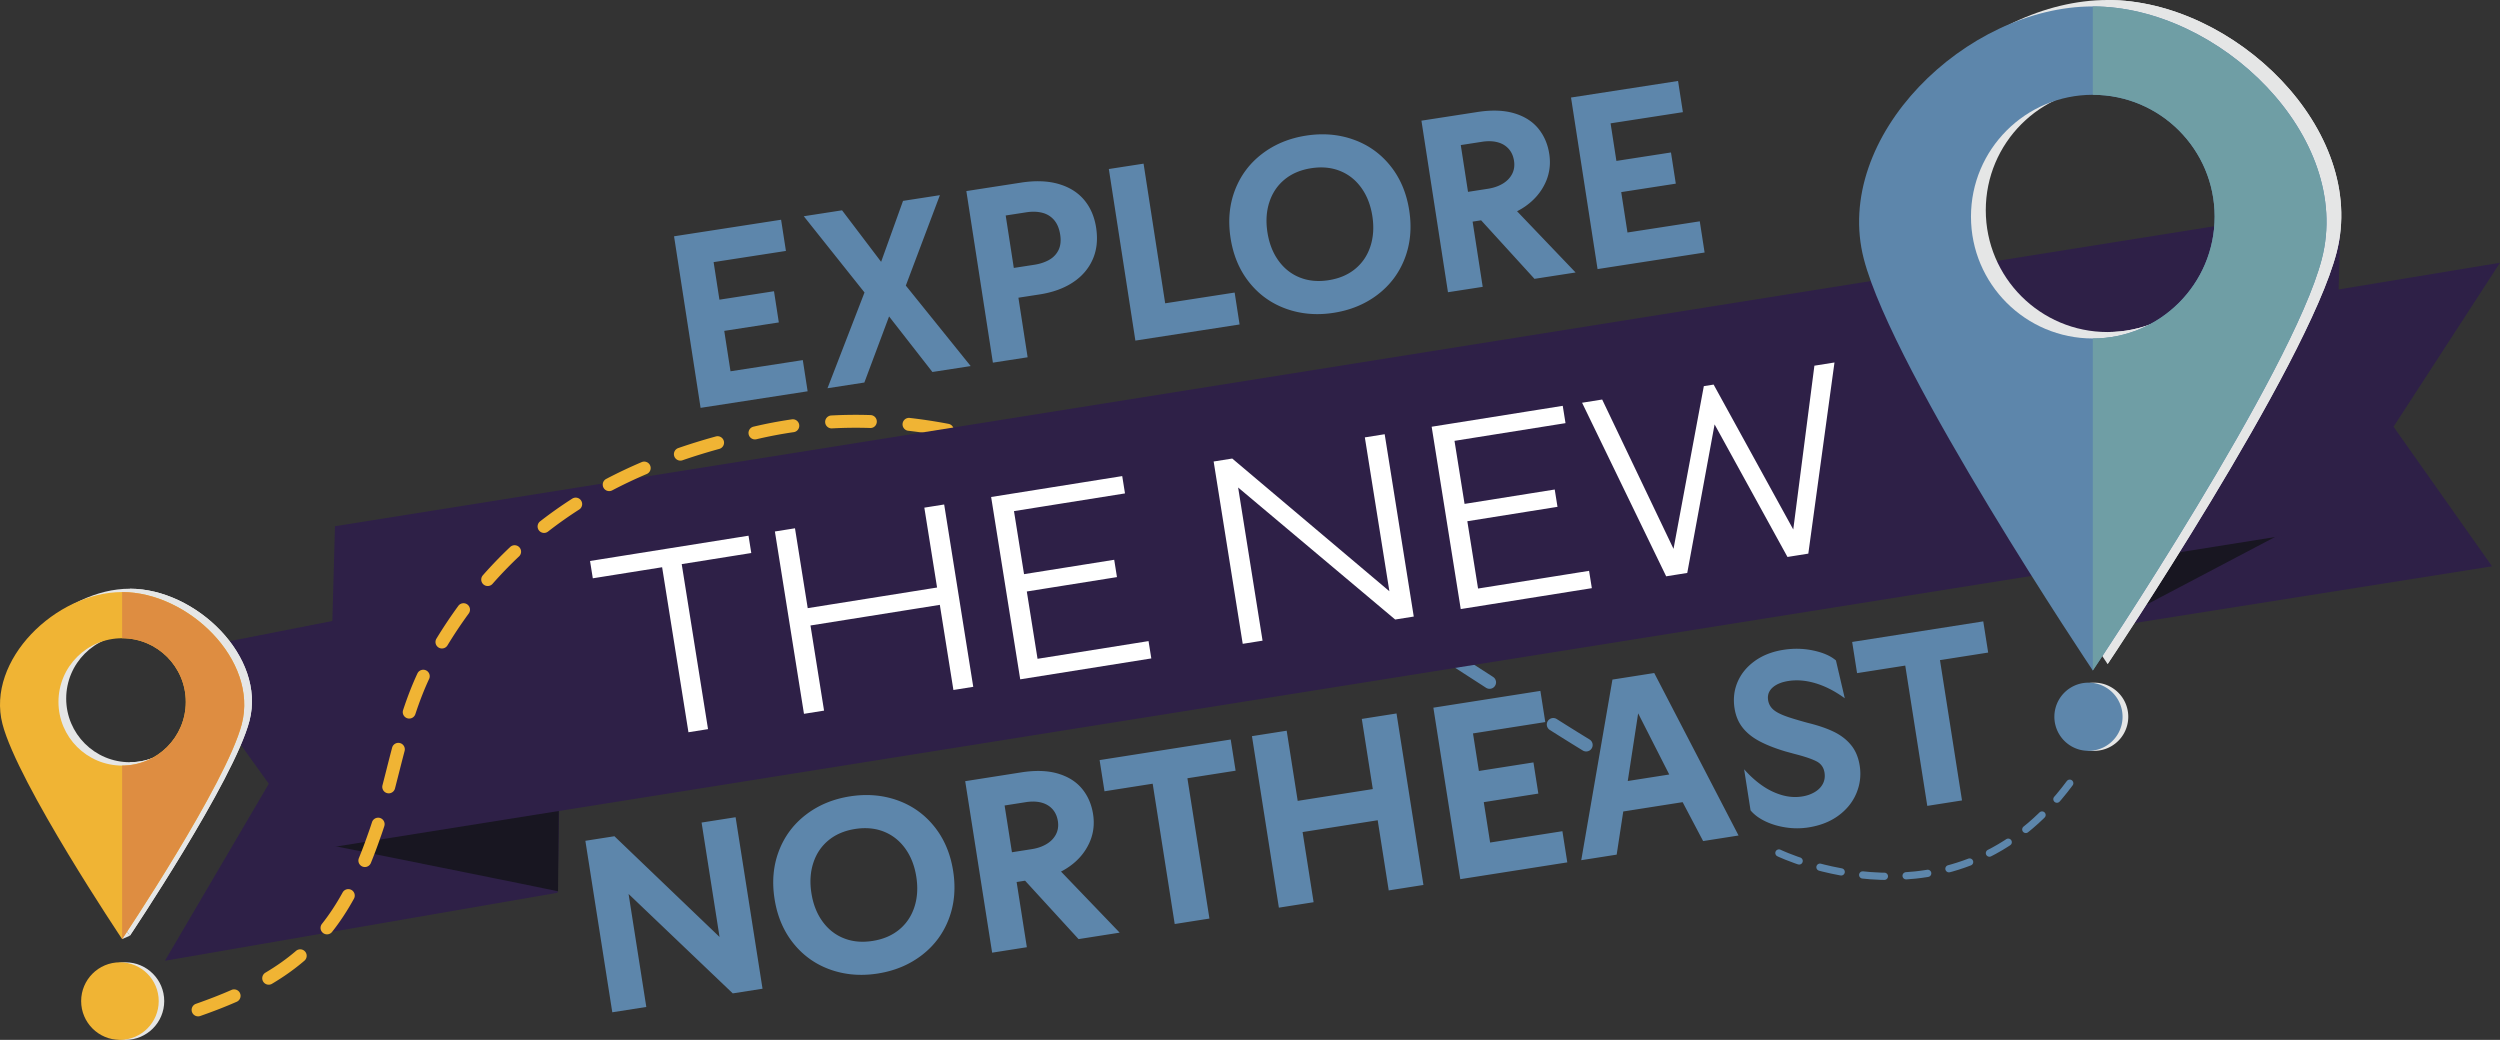 <?xml version="1.0" encoding="UTF-8"?> <svg xmlns="http://www.w3.org/2000/svg" id="Layer_1" version="1.1" viewBox="0 0 690 287.005"><rect x="0" y="0" width="690" height="287.005" fill="#333333" stroke="none"/><defs><style>.st0{fill:#e5e6e6}.st2{fill:#181621}.st3{fill:#fff}.st4{fill:#5d86ab}.st5{fill:#2e2047}.st8{fill:#F0B434}</style></defs><path class="st4" d="M411.123 190.115a1.79 1.79 0 0 1-.965-.284l-8.991-5.806a1.785 1.785 0 0 1 1.934-3l8.991 5.806a1.785 1.785 0 0 1-.969 3.284Z"></path><path class="st8" d="M261.463 120.521c-.111 0-.223-.011-.335-.032a142.783 142.783 0 0 0-10.443-1.595c-.977-.111-1.682-.995-1.57-1.973s.997-1.691 1.974-1.57c3.514.4 7.115.949 10.707 1.632a1.783 1.783 0 0 1-.332 3.535l-.002.002Z"></path><path class="st5" d="M153.896 246.397 45.513 265.171l28.68-48.848-26.133-36.352 107.467-21.121-1.631 87.547z"></path><path class="st2" d="M154.019 245.999c-.53-.193-63.151-12.783-63.151-12.783l1.3-46.751 62.402 1.199-.549 58.335h-.002Z"></path><path class="st5" d="m580.049 173.395 107.757-17.094-27.189-38.527L690 72.519 581.82 90.405l-1.771 82.99z"></path><path class="st2" d="m628.529 147.878-48.479 25.517.332-77.795 48.334-4.282-.136 56.47a.102.102 0 0 1-.054.089l.002.002Z"></path><path class="st5" d="M643.647 145.71 89.998 234.085l2.454-88.853L646.1 56.857l-2.453 88.853z"></path><path class="st0" d="M587.404 197.823a9.41 9.41 0 1 1-18.82-.001 9.41 9.41 0 0 1 18.82.001Z"></path><path class="st4" d="M585.827 197.823a9.41 9.41 0 1 1-18.82-.001 9.41 9.41 0 0 1 18.82.001Z"></path><path class="st0" d="M518.497 69.706c8.162 31.454 63.201 113.581 63.201 113.581s55.039-82.129 63.201-113.581C653.666 35.921 616.604 0 581.698 0s-71.969 35.92-63.201 69.706Zm29.577-11.688c0-18.571 15.056-33.627 33.627-33.627s33.627 15.056 33.627 33.627-15.056 33.627-33.627 33.627-33.627-15.056-33.627-33.627Z"></path><path class="st0" d="M581.698 91.644c18.571 0 33.627-15.056 33.627-33.627S600.269 24.39 581.698 24.39V0c34.906 0 71.967 35.92 63.201 69.706-8.162 31.454-63.201 113.581-63.201 113.581V91.643v.002Z"></path><path class="st4" d="M514.415 71.48c8.162 31.454 63.201 113.583 63.201 113.583s55.039-82.129 63.201-113.583c8.767-33.785-28.295-69.706-63.201-69.706s-71.967 35.92-63.201 69.706Zm29.574-11.688c0-18.571 15.056-33.627 33.627-33.627s33.627 15.056 33.627 33.627-15.056 33.627-33.627 33.627-33.627-15.056-33.627-33.627Z"></path><path d="M577.616 93.417c18.571 0 33.627-15.056 33.627-33.627s-15.056-33.627-33.627-33.627V1.775c34.906 0 71.967 35.92 63.201 69.706-8.162 31.454-63.201 113.583-63.201 113.583V93.418Z" style="fill:#6f9ea5"></path><path class="st4" d="m186.039 65.218 29.544-4.57 1.332 8.61-19.957 3.087 1.603 10.368 15.064-2.331 1.332 8.608-15.064 2.333 1.727 11.151 19.955-3.087 1.332 8.61-29.544 4.57-7.325-47.35v.002ZM244.098 85.687l-4.352-3.532-17.902-22.475 10.564-1.636 11.829 15.601 4.579 3.697 19.092 23.692-10.566 1.634-13.245-16.982h.002Zm-4.837-6.664 7.095 5.715-7.794 20.84-10.174 1.573 10.873-28.128Zm3.112-4.487 6.863-19.094 10.174-1.575-9.942 26.382-7.095-5.713ZM266.712 52.736l15.064-2.331c3.956-.612 7.415-.489 10.374.366s5.312 2.319 7.056 4.384c1.744 2.067 2.854 4.623 3.323 7.668.512 3.303.187 6.248-.97 8.831-1.159 2.584-2.991 4.694-5.499 6.325-2.508 1.637-5.544 2.729-9.107 3.28l-9.196 1.423-1.272-8.217 9-1.391c1.523-.235 2.868-.676 4.036-1.323 1.168-.649 2.04-1.552 2.618-2.713.576-1.156.735-2.581.473-4.279-.262-1.694-.828-3.043-1.694-4.045s-1.96-1.668-3.28-1.996c-1.32-.332-2.786-.371-4.393-.121l-8.608 1.331 2.481-3.387 6.508 42.067-9.587 1.482-7.325-47.35-.002-.002ZM306.039 46.652l9.587-1.482 5.963 38.544 19.174-2.968 1.363 8.808-28.761 4.448-7.325-47.35ZM354.978 85.225c-4.077-1.461-7.47-3.887-10.174-7.274-2.706-3.385-4.427-7.47-5.167-12.255-.74-4.784-.334-9.196 1.224-13.245 1.555-4.047 4.054-7.381 7.5-10.008s7.493-4.297 12.146-5.017c4.652-.719 9.018-.348 13.094 1.115 4.077 1.463 7.47 3.887 10.176 7.274 2.704 3.385 4.429 7.472 5.169 12.255.74 4.785.332 9.196-1.224 13.245-1.555 4.047-4.056 7.382-7.502 10.008-3.444 2.624-7.493 4.297-12.145 5.016-4.653.721-9.018.348-13.094-1.113h-.004Zm19.035-10.991c1.976-1.618 3.38-3.694 4.213-6.227.831-2.533 1.013-5.321.542-8.365-.471-3.043-1.486-5.645-3.045-7.807-1.561-2.164-3.524-3.719-5.898-4.664s-5.016-1.195-7.928-.744c-2.914.449-5.358 1.486-7.332 3.104s-3.38 3.696-4.211 6.228c-.835 2.533-1.013 5.319-.542 8.363s1.486 5.647 3.045 7.809c1.559 2.164 3.524 3.719 5.897 4.662 2.372.947 5.016 1.195 7.928.746 2.913-.451 5.356-1.486 7.332-3.105ZM392.32 33.304l15.457-2.392c3.911-.605 7.281-.49 10.102.339 2.822.835 5.041 2.226 6.656 4.181 1.614 1.955 2.636 4.299 3.059 7.04.444 2.868.07 5.563-1.12 8.087-1.19 2.52-3 4.637-5.428 6.348-2.429 1.71-5.208 2.809-8.338 3.294l-7.24 1.12-1.272-8.217 6.455-.999c1.566-.243 2.931-.71 4.092-1.402s2.026-1.584 2.592-2.67c.565-1.088.744-2.308.535-3.656-.207-1.348-.713-2.461-1.518-3.337-.803-.878-1.83-1.475-3.082-1.794s-2.661-.357-4.225-.114l-8.804 1.363 2.481-3.387 6.507 42.065-9.587 1.484-7.325-47.35.004-.002Zm15.514 26.449 9.344-3.048 17.686 18.5-11.347 1.755-15.683-17.207ZM433.604 26.917l29.542-4.57 1.332 8.61-19.955 3.086 1.603 10.37 15.065-2.333 1.332 8.61-15.064 2.331 1.725 11.151 19.955-3.086 1.332 8.61-29.542 4.57-7.325-47.35v.002ZM161.561 232.06l8.019-1.259 30.193 28.93-.794 1.327-5.342-34.033 9.387-1.473 7.431 47.332-8.214 1.291-29.936-28.568.703-1.914 5.372 34.226-9.389 1.473-7.431-47.332ZM229.165 267.61c-4.081-1.452-7.477-3.872-10.19-7.252-2.713-3.382-4.445-7.463-5.196-12.243s-.353-9.198 1.193-13.247c1.546-4.051 4.04-7.393 7.479-10.028 3.439-2.633 7.482-4.313 12.134-5.042 4.65-.729 9.016-.369 13.095 1.081 4.081 1.454 7.477 3.872 10.19 7.254 2.713 3.38 4.445 7.463 5.196 12.243s.351 9.195-1.193 13.247c-1.548 4.051-4.04 7.393-7.479 10.026s-7.484 4.315-12.134 5.044c-4.652.729-9.016.367-13.095-1.083Zm19.01-11.034c1.971-1.621 3.371-3.701 4.199-6.237.828-2.533 1.002-5.322.524-8.363-.478-3.043-1.498-5.643-3.062-7.803s-3.532-3.71-5.907-4.65-5.019-1.183-7.93-.726c-2.913.457-5.354 1.498-7.327 3.121-1.971 1.621-3.371 3.701-4.197 6.237-.828 2.535-1.002 5.321-.524 8.363.478 3.041 1.498 5.645 3.062 7.803 1.562 2.16 3.532 3.71 5.907 4.648 2.376.944 5.017 1.184 7.93.726 2.911-.457 5.353-1.495 7.325-3.12ZM266.393 215.604l15.452-2.426c3.911-.614 7.279-.507 10.104.319 2.823.828 5.046 2.215 6.665 4.163 1.62 1.953 2.645 4.295 3.075 7.035.451 2.868.084 5.565-1.101 8.091-1.186 2.524-2.989 4.645-5.415 6.357-2.426 1.718-5.203 2.822-8.331 3.312l-7.236 1.136-1.29-8.214 6.455-1.013c1.564-.244 2.929-.713 4.088-1.411 1.159-.692 2.023-1.586 2.586-2.675s.74-2.31.528-3.658c-.212-1.347-.721-2.458-1.525-3.334-.804-.874-1.834-1.47-3.086-1.787-1.252-.314-2.661-.35-4.225-.105l-8.802 1.381 2.474-3.394 6.601 42.051-9.583 1.505-7.431-47.332h-.004Zm15.571 26.416 9.337-3.07 17.727 18.461-11.344 1.78-15.721-17.171ZM318.139 216.302l-13.299 2.089-1.35-8.608 36.184-5.681 1.352 8.608-13.302 2.087 6.08 38.724-9.585 1.505-6.079-38.724h-.002ZM345.54 203.18l9.583-1.504 7.431 47.332-9.583 1.504-7.431-47.332Zm5.975 18.904 33.249-5.221 1.352 8.606-33.25 5.221-1.35-8.606Zm24.341-23.663 9.583-1.504 7.429 47.332-9.583 1.504-7.429-47.332ZM395.611 195.321l29.533-4.636 1.352 8.608-19.952 3.13 1.627 10.366 15.059-2.363 1.352 8.604-15.059 2.363 1.75 11.149 19.95-3.13 1.35 8.604-29.533 4.636-7.429-47.332ZM445.026 187.566l11.542-1.812 23.271 44.846-9.778 1.534-7.994-15.177-.41-1.338-12.462-24.5 3.911-.614-4.161 27.108-.177 1.43-2.568 16.836-9.778 1.534 8.608-49.849-.004.002Zm-.108 28.675 20.34-3.193 1.259 8.017-20.146 3.161-1.454-7.987v.002ZM492.917 228.379c-2.098-.317-4.004-.885-5.713-1.709-1.711-.822-3.059-1.823-4.047-3.007l-1.78-11.344c1.518 1.725 3.139 3.194 4.868 4.416 1.728 1.22 3.548 2.114 5.463 2.681 1.914.567 3.806.705 5.676.41 1.304-.205 2.467-.608 3.483-1.213 1.017-.606 1.766-1.368 2.247-2.29.478-.922.63-1.946.453-3.079-.227-1.436-.969-2.476-2.228-3.123s-3.235-1.318-5.927-2.008c-.931-.257-1.862-.508-2.791-.765-2.898-.881-5.297-1.841-7.199-2.879-1.898-1.036-3.409-2.281-4.527-3.731-1.12-1.45-1.837-3.196-2.158-5.24-.408-2.608-.123-5.048.854-7.316.981-2.267 2.561-4.186 4.741-5.754s4.816-2.593 7.9-3.079c2.825-.442 5.586-.376 8.283.202s4.766 1.489 6.207 2.734l2.44 10.44c-2.667-1.942-5.329-3.316-7.994-4.124-2.667-.808-5.194-1.022-7.584-.647-1.302.205-2.397.556-3.273 1.051-.881.492-1.523 1.097-1.923 1.803-.401.71-.53 1.52-.387 2.431.178 1.133.724 2.058 1.641 2.784.915.724 2.401 1.416 4.464 2.071.749.241 1.521.474 2.315.706.792.232 1.655.476 2.586.729 2.872.706 5.272 1.532 7.202 2.477 1.928.944 3.503 2.169 4.718 3.671 1.216 1.5 1.999 3.382 2.354 5.642.408 2.606.114 5.124-.885 7.552s-2.634 4.489-4.909 6.182c-2.271 1.694-5.06 2.799-8.362 3.318a20.304 20.304 0 0 1-6.211.005v.004ZM525.85 183.699l-13.3 2.087-1.352-8.608 36.184-5.679 1.352 8.608-13.3 2.087 6.079 38.724-9.583 1.505-6.079-38.724Z"></path><path class="st3" d="m182.748 156.559-19.133 3.052-.763-4.782 43.74-6.978.763 4.782-19.201 3.064 7.265 45.543-5.406.861-7.265-45.543ZM213.871 146.691l5.545-.885 8.026 50.325-5.545.885-8.026-50.325Zm5.386 21.744 42.563-6.788.763 4.784-42.563 6.788-.763-4.784Zm35.858-28.322 5.476-.874 8.026 50.325-5.476.874-8.026-50.325ZM273.552 137.171l36.183-5.77.763 4.782-30.637 4.885 2.775 17.401 24.885-3.969.762 4.782-24.885 3.97 2.964 18.578 30.637-4.887.763 4.784-36.183 5.77-8.026-50.325-.002-.002ZM334.968 127.374l5.13-.817 45.099 38.084-1.413.512-7.088-44.434 5.476-.874 8.026 50.325-5.13.819-44.985-37.818 1.309-.706 7.076 44.362-5.476.872-8.026-50.325h.002ZM395.135 117.778l36.183-5.77.763 4.782-30.639 4.885 2.777 17.401 24.885-3.969.763 4.78-24.885 3.972 2.963 18.578 30.639-4.887.763 4.784-36.184 5.77-8.026-50.325-.002-.002ZM436.656 111.155l5.545-.885 20.699 43.328-1.336-.355 8.692-46.667 2.704-.432 23.134 42.09-1.455.232 6.136-47.537 5.545-.885-7.224 52.758-5.752.919-22.133-40.255 2.774-.442-8.301 45.11-5.822.929-23.208-47.903.004-.005Z"></path><circle class="st0" cx="34.624" cy="276.301" r="10.704"></circle><path class="st0" d="m35.84 258.26-2.133.927.326-3.729 1.807 2.802z"></path><path class="st0" d="M2.814 198.908C7.079 215.344 35.84 258.26 35.84 258.26s28.761-42.916 33.026-59.352c4.58-17.654-14.786-36.425-33.026-36.425s-37.606 18.771-33.026 36.425Zm15.456-6.107c0-9.705 7.868-17.57 17.57-17.57s17.572 7.868 17.572 17.57-7.868 17.57-17.572 17.57-17.57-7.866-17.57-17.57Z"></path><path class="st0" d="M35.84 210.371c9.705 0 17.57-7.866 17.57-17.57s-7.868-17.57-17.57-17.57v-12.746c18.239 0 37.606 18.769 33.026 36.425-4.265 16.436-33.026 59.352-33.026 59.352v-47.89Z"></path><path class="st8" d="M.681 199.835c4.265 16.436 33.026 59.352 33.026 59.352s28.761-42.916 33.026-59.352c4.58-17.654-14.786-36.425-33.026-36.425S-3.901 182.181.681 199.835Zm15.454-6.107c0-9.705 7.866-17.572 17.57-17.572s17.57 7.868 17.57 17.572-7.868 17.57-17.57 17.57-17.57-7.868-17.57-17.57Z"></path><path d="M33.707 211.299c9.705 0 17.57-7.868 17.57-17.57s-7.868-17.572-17.57-17.572v-12.746c18.239 0 37.606 18.769 33.026 36.425-4.265 16.436-33.026 59.352-33.026 59.352v-47.889Z" style="fill:#DE8D41"></path><circle class="st8" cx="33.102" cy="276.301" r="10.704"></circle><path class="st8" d="M54.679 280.516a1.782 1.782 0 0 1-.591-3.465c3.624-1.272 6.842-2.527 9.833-3.842a1.785 1.785 0 0 1 1.436 3.268c-3.077 1.352-6.376 2.64-10.09 3.94-.194.07-.394.102-.59.102l.002-.002ZM74.165 271.776a1.783 1.783 0 0 1-.914-3.316c3.145-1.869 5.907-3.835 8.449-6.014a1.782 1.782 0 1 1 2.322 2.706c-2.699 2.315-5.626 4.4-8.948 6.373a1.762 1.762 0 0 1-.91.252ZM90.255 257.883a1.784 1.784 0 0 1-1.4-2.889c2.069-2.617 3.936-5.454 5.711-8.674a1.79 1.79 0 0 1 2.424-.703 1.784 1.784 0 0 1 .701 2.422c-1.871 3.394-3.845 6.393-6.038 9.166a1.778 1.778 0 0 1-1.4.678h.002ZM100.702 239.303a1.787 1.787 0 0 1-1.65-2.46 131.73 131.73 0 0 0 2.461-6.532c.41-1.129.792-2.253 1.159-3.389a1.79 1.79 0 0 1 2.246-1.152 1.786 1.786 0 0 1 1.15 2.246c-.38 1.179-.778 2.344-1.193 3.492a136.682 136.682 0 0 1-2.52 6.687 1.786 1.786 0 0 1-1.652 1.108h-.002ZM107.292 218.963a1.785 1.785 0 0 1-1.729-2.231c.367-1.414.728-2.84 1.09-4.27a616.681 616.681 0 0 1 1.57-6.104 1.783 1.783 0 1 1 3.448.91c-.535 2.03-1.049 4.054-1.561 6.07-.366 1.438-.728 2.866-1.095 4.288a1.786 1.786 0 0 1-1.727 1.336l.004.002Z"></path><path class="st4" d="M437.785 207.403c-.317 0-.637-.084-.929-.26a684.675 684.675 0 0 1-9.109-5.677 1.783 1.783 0 1 1 1.908-3.014 694.37 694.37 0 0 0 9.061 5.645 1.782 1.782 0 0 1-.931 3.306Z"></path><path class="st8" d="M112.948 198.323a1.783 1.783 0 0 1-1.694-2.344c1.245-3.765 2.545-7.088 3.977-10.154a1.784 1.784 0 0 1 3.231 1.509c-1.373 2.939-2.624 6.134-3.822 9.765a1.784 1.784 0 0 1-1.694 1.225l.002-.002ZM121.978 178.983a1.785 1.785 0 0 1-1.524-2.711c1.894-3.116 3.92-6.15 6.02-9.023a1.783 1.783 0 1 1 2.879 2.103 124.935 124.935 0 0 0-5.852 8.772 1.779 1.779 0 0 1-1.525.856l.002.004ZM134.606 161.744a1.783 1.783 0 0 1-1.339-2.961 117.09 117.09 0 0 1 7.545-7.814 1.782 1.782 0 1 1 2.447 2.595 113.31 113.31 0 0 0-7.313 7.573 1.78 1.78 0 0 1-1.34.606ZM150.16 147.088a1.784 1.784 0 0 1-1.097-3.19 119.108 119.108 0 0 1 8.868-6.269 1.776 1.776 0 0 1 2.463.54 1.781 1.781 0 0 1-.539 2.463 115.245 115.245 0 0 0-8.601 6.08 1.769 1.769 0 0 1-1.095.376ZM168.144 135.546a1.783 1.783 0 0 1-.831-3.364 134.833 134.833 0 0 1 9.79-4.639 1.783 1.783 0 1 1 1.398 3.282 131.679 131.679 0 0 0-9.533 4.516 1.793 1.793 0 0 1-.826.203l.002.002ZM187.783 127.133a1.784 1.784 0 0 1-.582-3.469 168.994 168.994 0 0 1 10.331-3.191 1.783 1.783 0 1 1 .945 3.437c-3.457.951-6.86 2.003-10.113 3.125a1.794 1.794 0 0 1-.581.098ZM208.361 121.281a1.785 1.785 0 0 1-.411-3.519c3.51-.835 7.099-1.516 10.668-2.03a1.786 1.786 0 0 1 .506 3.534 116.532 116.532 0 0 0-10.352 1.967 1.726 1.726 0 0 1-.414.048h.002ZM229.517 118.236a1.784 1.784 0 0 1-.094-3.565 127.27 127.27 0 0 1 10.852-.111c.985.032 1.757.854 1.725 1.839s-.824 1.782-1.841 1.725a123.354 123.354 0 0 0-10.545.111h-.098l.002.002Z"></path><path d="M490.983 235.426s48.515 23.544 80.263-19.263" style="fill:none;stroke:#5d86ab;stroke-dasharray:6 6 6 6 6 6;stroke-linecap:round;stroke-miterlimit:10;stroke-width:2px"></path></svg> 